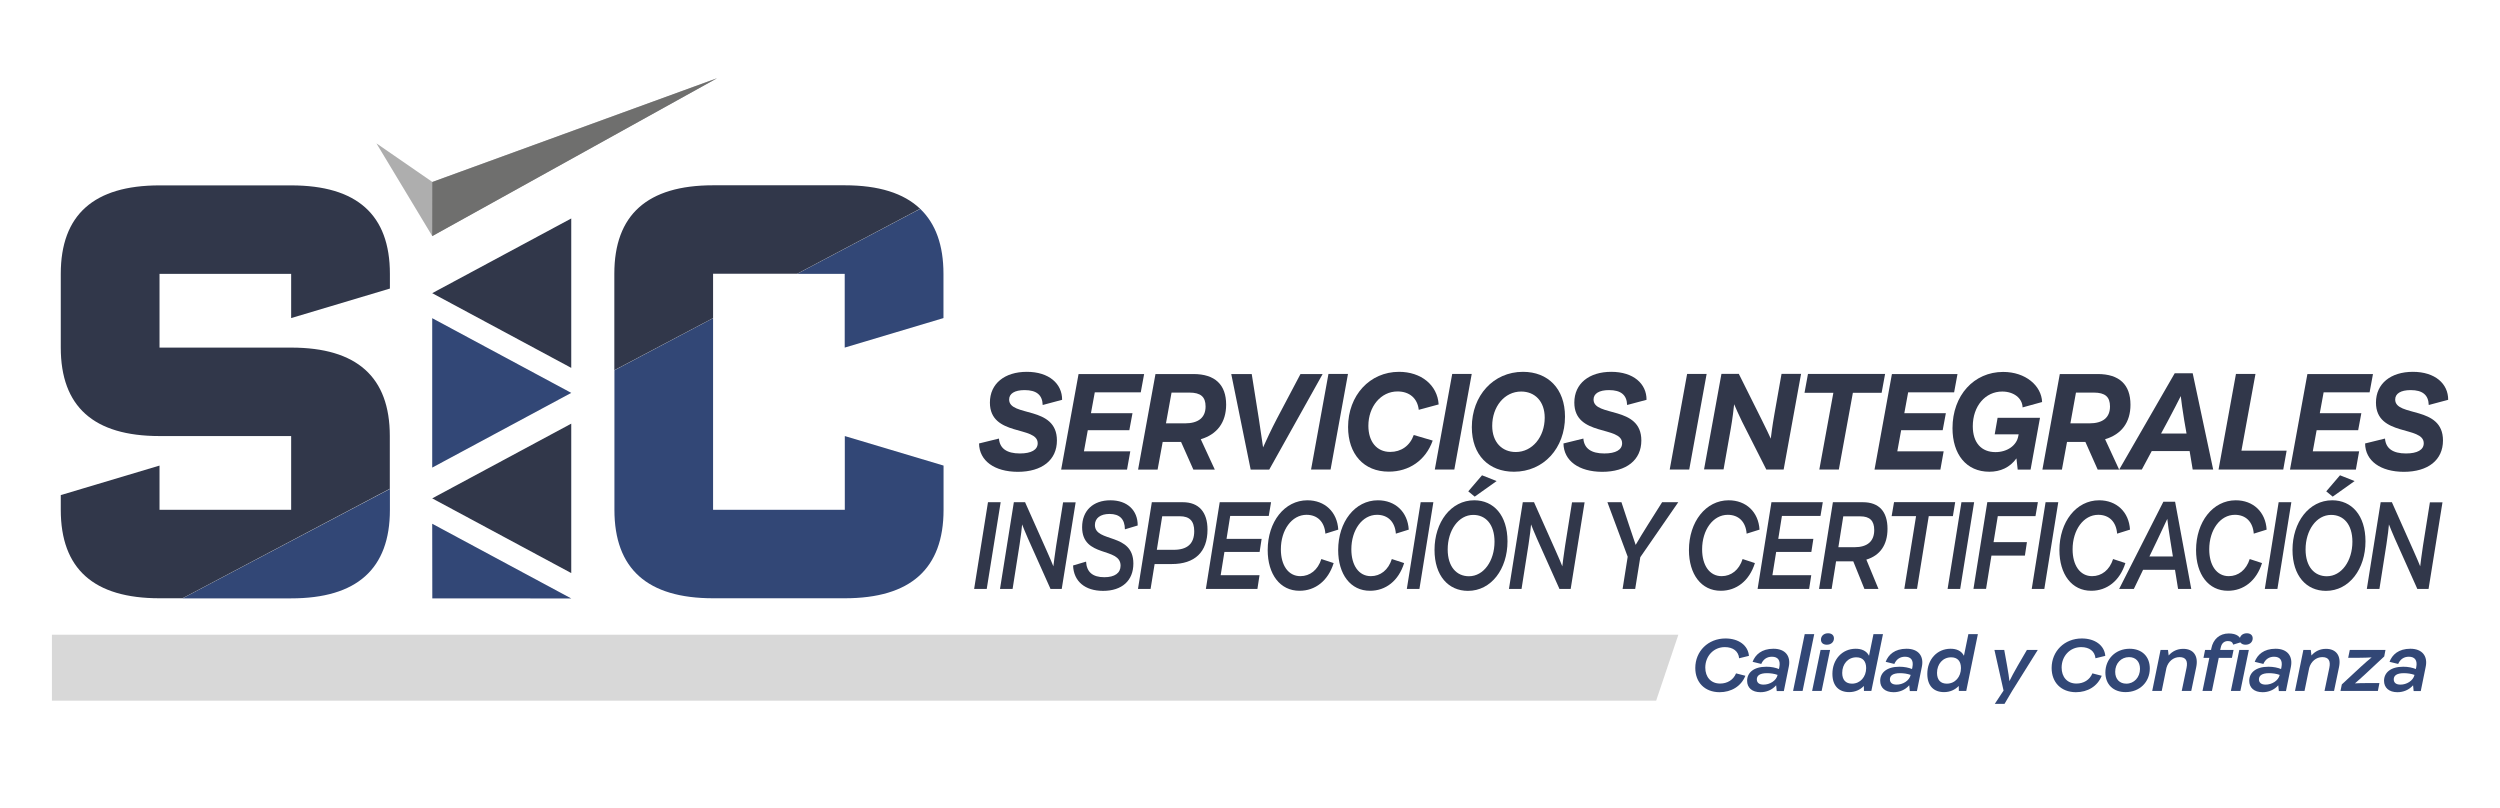 <?xml version="1.0" encoding="UTF-8"?>
<!-- Generator: Adobe Illustrator 24.3.0, SVG Export Plug-In . SVG Version: 6.00 Build 0)  -->
<svg xmlns="http://www.w3.org/2000/svg" xmlns:xlink="http://www.w3.org/1999/xlink" id="Capa_1" x="0px" y="0px" viewBox="0 0 260 84" style="enable-background:new 0 0 260 84;" xml:space="preserve">
<style type="text/css">
	.st0{fill:#324776;}
	.st1{fill:#31374A;}
	.st2{opacity:0.2;fill:#3E3E3D;}
	.st3{fill:#AEAEAE;}
	.st4{fill:#6F6F6E;}
</style>
<g>
	<g>
		<path class="st0" d="M176.31,69.47c0-1.74,1.33-3.07,3.14-3.07c1.37,0,2.35,0.72,2.44,1.81l-1.02,0.25    c-0.07-0.73-0.63-1.16-1.49-1.16c-1.17,0-2.03,0.94-2.03,2.13c0,0.98,0.58,1.66,1.54,1.66c0.75,0,1.38-0.38,1.66-1.06l0.97,0.25    c-0.44,1.1-1.47,1.71-2.69,1.71C177.28,71.98,176.31,70.96,176.31,69.47z"></path>
		<path class="st0" d="M186.03,69.36l-0.51,2.51h-0.74l-0.06-0.6c-0.43,0.49-1.02,0.72-1.63,0.72c-0.88,0-1.39-0.47-1.39-1.19    c0-0.82,0.66-1.46,2-1.46c0.52,0,0.97,0.1,1.31,0.24l0.04-0.19c0.14-0.71-0.14-1.09-0.77-1.09c-0.52,0-0.9,0.27-1.11,0.75    l-0.9-0.22c0.28-0.74,0.94-1.36,2.17-1.36C185.68,67.47,186.27,68.24,186.03,69.36z M184.87,70.19c-0.35-0.13-0.77-0.18-1.11-0.18    c-0.76,0-1.05,0.27-1.05,0.64c0,0.38,0.28,0.55,0.69,0.55C184.03,71.21,184.74,70.81,184.87,70.19z"></path>
		<path class="st0" d="M187.69,65.95h0.99l-1.21,5.91h-0.99L187.69,65.95z"></path>
		<path class="st0" d="M189.34,67.59h0.99l-0.88,4.27h-0.99L189.34,67.59z M189.38,66.52c0-0.38,0.3-0.66,0.74-0.66    c0.37,0,0.61,0.2,0.61,0.53c0,0.38-0.3,0.66-0.74,0.66C189.62,67.05,189.38,66.86,189.38,66.52z"></path>
		<path class="st0" d="M195.83,65.95l-1.21,5.91h-0.77l-0.01-0.52c-0.39,0.41-0.92,0.64-1.53,0.64c-1.06,0-1.74-0.64-1.74-1.9    c0-1.49,1.01-2.61,2.42-2.61c0.59,0,1.11,0.19,1.39,0.73l0.46-2.25H195.83z M194.08,69.48c0-0.72-0.36-1.12-1.02-1.12    c-0.87,0-1.47,0.7-1.47,1.62c0,0.72,0.36,1.12,1.02,1.12C193.47,71.1,194.08,70.39,194.08,69.48z"></path>
		<path class="st0" d="M199.87,69.36l-0.51,2.51h-0.74l-0.06-0.6c-0.43,0.49-1.02,0.72-1.63,0.72c-0.88,0-1.39-0.47-1.39-1.19    c0-0.82,0.66-1.46,2-1.46c0.52,0,0.97,0.1,1.31,0.24l0.04-0.19c0.14-0.71-0.14-1.09-0.77-1.09c-0.52,0-0.9,0.27-1.11,0.75    l-0.9-0.22c0.28-0.74,0.94-1.36,2.17-1.36C199.52,67.47,200.11,68.24,199.87,69.36z M198.71,70.19c-0.35-0.13-0.77-0.18-1.11-0.18    c-0.76,0-1.05,0.27-1.05,0.64c0,0.38,0.28,0.55,0.69,0.55C197.87,71.21,198.57,70.81,198.71,70.19z"></path>
		<path class="st0" d="M205.7,65.95l-1.21,5.91h-0.77l-0.01-0.52c-0.4,0.41-0.92,0.64-1.53,0.64c-1.06,0-1.74-0.64-1.74-1.9    c0-1.49,1.01-2.61,2.42-2.61c0.59,0,1.11,0.19,1.39,0.73l0.46-2.25H205.7z M203.94,69.48c0-0.72-0.36-1.12-1.02-1.12    c-0.87,0-1.47,0.7-1.47,1.62c0,0.72,0.36,1.12,1.02,1.12C203.34,71.1,203.94,70.39,203.94,69.48z"></path>
		<path class="st0" d="M211.93,67.59l-2.67,4.27l-0.79,1.34h-1.01l0.91-1.38l-0.95-4.23h1.02l0.3,1.66c0.12,0.64,0.2,1.23,0.24,1.59    c0.18-0.36,0.47-0.94,0.86-1.6l0.96-1.65H211.93z"></path>
		<path class="st0" d="M213.37,69.47c0-1.74,1.33-3.07,3.14-3.07c1.37,0,2.35,0.72,2.44,1.81l-1.02,0.25    c-0.07-0.73-0.63-1.16-1.49-1.16c-1.17,0-2.03,0.94-2.03,2.13c0,0.98,0.58,1.66,1.54,1.66c0.75,0,1.38-0.38,1.66-1.06l0.97,0.25    c-0.44,1.1-1.47,1.71-2.69,1.71C214.34,71.98,213.37,70.96,213.37,69.47z"></path>
		<path class="st0" d="M218.96,69.94c0-1.4,1.06-2.47,2.52-2.47c1.26,0,2.1,0.78,2.1,2.05c0,1.42-1.06,2.46-2.52,2.46    C219.8,71.98,218.96,71.2,218.96,69.94z M222.56,69.56c0-0.75-0.44-1.22-1.14-1.22c-0.83,0-1.44,0.66-1.44,1.53    c0,0.78,0.48,1.23,1.15,1.23C221.94,71.11,222.56,70.44,222.56,69.56z"></path>
		<path class="st0" d="M228.41,69.37l-0.52,2.49h-0.99l0.5-2.4c0.15-0.73-0.07-1.12-0.73-1.12c-0.65,0-1.18,0.47-1.36,1.12    l-0.49,2.4h-0.99l0.87-4.27h0.77l0.07,0.58c0.38-0.44,0.9-0.69,1.5-0.69C228.11,67.47,228.65,68.2,228.41,69.37z"></path>
		<path class="st0" d="M230.9,67.59h1.39l-0.17,0.83h-1.37l-0.71,3.44h-0.98l0.71-3.44h-0.61l0.17-0.83h0.62l0.03-0.16    c0.18-0.93,0.84-1.55,1.81-1.55c0.84,0,1.25,0.35,1.34,0.89l-0.88,0.27c-0.05-0.24-0.22-0.37-0.55-0.37    c-0.36,0-0.65,0.21-0.74,0.67L230.9,67.59z"></path>
		<path class="st0" d="M232.89,67.59h0.99l-0.88,4.27h-0.99L232.89,67.59z M232.93,66.52c0-0.38,0.3-0.66,0.74-0.66    c0.37,0,0.61,0.2,0.61,0.53c0,0.38-0.3,0.66-0.74,0.66C233.17,67.05,232.93,66.86,232.93,66.52z"></path>
		<path class="st0" d="M238.25,69.36l-0.51,2.51h-0.74l-0.06-0.6c-0.43,0.49-1.02,0.72-1.63,0.72c-0.88,0-1.39-0.47-1.39-1.19    c0-0.82,0.66-1.46,2-1.46c0.52,0,0.97,0.1,1.31,0.24l0.04-0.19c0.14-0.71-0.14-1.09-0.77-1.09c-0.52,0-0.9,0.27-1.11,0.75    l-0.9-0.22c0.28-0.74,0.94-1.36,2.17-1.36C237.89,67.47,238.48,68.24,238.25,69.36z M237.09,70.19c-0.35-0.13-0.77-0.18-1.11-0.18    c-0.76,0-1.05,0.27-1.05,0.64c0,0.38,0.28,0.55,0.69,0.55C236.24,71.21,236.95,70.81,237.09,70.19z"></path>
		<path class="st0" d="M243.26,69.37l-0.52,2.49h-0.99l0.5-2.4c0.15-0.73-0.07-1.12-0.73-1.12c-0.65,0-1.18,0.47-1.36,1.12    l-0.49,2.4h-0.99l0.87-4.27h0.77l0.07,0.58c0.38-0.44,0.9-0.69,1.5-0.69C242.96,67.47,243.5,68.2,243.26,69.37z"></path>
		<path class="st0" d="M246,70.1c-0.42,0.39-0.81,0.73-1.09,0.97c0.33-0.02,0.79-0.03,1.27-0.03h1.28l-0.16,0.82h-3.89l0.14-0.68    l1.96-1.82c0.4-0.38,0.83-0.73,1.14-0.99c-0.36,0.02-0.85,0.04-1.35,0.04h-1.09l0.17-0.82h3.71l-0.13,0.68L246,70.1z"></path>
		<path class="st0" d="M252.27,69.36l-0.51,2.51h-0.74l-0.06-0.6c-0.43,0.49-1.02,0.72-1.63,0.72c-0.88,0-1.39-0.47-1.39-1.19    c0-0.82,0.66-1.46,2-1.46c0.52,0,0.97,0.1,1.31,0.24l0.04-0.19c0.14-0.71-0.14-1.09-0.77-1.09c-0.52,0-0.9,0.27-1.11,0.75    l-0.9-0.22c0.28-0.74,0.94-1.36,2.17-1.36C251.91,67.47,252.51,68.24,252.27,69.36z M251.11,70.19c-0.35-0.13-0.77-0.18-1.11-0.18    c-0.76,0-1.05,0.27-1.05,0.64c0,0.38,0.28,0.55,0.69,0.55C250.27,71.21,250.97,70.81,251.11,70.19z"></path>
	</g>
	<g>
		<g>
			<g>
				<g>
					<path class="st1" d="M102.75,52.23h1.32l-1.45,9.02h-1.31L102.75,52.23z"></path>
					<path class="st1" d="M111.87,52.23l-1.45,9.02h-1.18v-0.03l-2.33-5.21c-0.27-0.61-0.51-1.21-0.61-1.47       c-0.03,0.36-0.12,1.18-0.26,2.07l-0.73,4.64H104l1.44-9.02h1.18v0.03l2.22,4.98c0.34,0.76,0.62,1.42,0.71,1.66       c0.04-0.3,0.13-1.13,0.29-2.14l0.72-4.52H111.87z"></path>
					<path class="st1" d="M111.6,58.81l1.35-0.4c0.06,1.08,0.68,1.62,1.9,1.62c1.09,0,1.69-0.44,1.69-1.2c0-1.97-4-0.78-4-4       c0-1.73,1.15-2.8,2.94-2.8c1.77,0,2.85,1.05,2.84,2.62l-1.33,0.4c-0.01-1.06-0.54-1.6-1.6-1.6c-0.95,0-1.52,0.44-1.52,1.15       c0,1.87,4,0.76,4,4.01c0,1.77-1.18,2.84-3.15,2.84C112.84,61.45,111.66,60.46,111.6,58.81z"></path>
					<path class="st1" d="M125.58,55.08c0,2.34-1.33,3.58-3.71,3.58h-1.79l-0.42,2.59h-1.31l1.44-9.02h3.22       C124.69,52.23,125.58,53.27,125.58,55.08z M124.2,55.24c0-1.05-0.48-1.55-1.5-1.55h-1.83l-0.56,3.49h1.72       C123.48,57.19,124.2,56.55,124.2,55.24z"></path>
					<path class="st1" d="M127.94,53.66l-0.38,2.38h3.65L131,57.4h-3.66l-0.39,2.42h4.04l-0.22,1.43h-5.36l1.44-9.02h5.34       l-0.24,1.43H127.94z"></path>
					<path class="st1" d="M131.84,57.21c0-2.94,1.75-5.18,4.13-5.18c1.81,0,3.1,1.21,3.21,3.05l-1.34,0.42       c-0.09-1.23-0.83-1.96-1.96-1.96c-1.54,0-2.67,1.58-2.67,3.59c0,1.66,0.77,2.79,2.03,2.79c0.99,0,1.82-0.64,2.18-1.78       l1.28,0.42c-0.58,1.86-1.93,2.88-3.54,2.88C133.13,61.45,131.84,59.73,131.84,57.21z"></path>
					<path class="st1" d="M139.17,57.21c0-2.94,1.75-5.18,4.13-5.18c1.81,0,3.1,1.21,3.21,3.05l-1.34,0.42       c-0.09-1.23-0.83-1.96-1.96-1.96c-1.54,0-2.67,1.58-2.67,3.59c0,1.66,0.77,2.79,2.03,2.79c0.99,0,1.82-0.64,2.18-1.78       l1.28,0.42c-0.58,1.86-1.93,2.88-3.54,2.88C140.46,61.45,139.17,59.73,139.17,57.21z"></path>
					<path class="st1" d="M147.75,52.23h1.32l-1.45,9.02h-1.31L147.75,52.23z"></path>
					<path class="st1" d="M149.19,57.19c0-2.88,1.71-5.16,4.13-5.16c2.02,0,3.46,1.56,3.46,4.27c0,2.88-1.69,5.15-4.11,5.15       C150.64,61.45,149.19,59.89,149.19,57.19z M155.43,56.34c0-1.81-0.92-2.79-2.21-2.79c-1.54,0-2.66,1.61-2.66,3.59       c0,1.81,0.93,2.79,2.21,2.79C154.31,59.93,155.43,58.32,155.43,56.34z M152.7,51.1l1.43-1.67l1.52,0.6l-2.28,1.62L152.7,51.1z"></path>
					<path class="st1" d="M164.8,52.23l-1.45,9.02h-1.18v-0.03l-2.33-5.21c-0.27-0.61-0.51-1.21-0.61-1.47       c-0.03,0.36-0.12,1.18-0.26,2.07l-0.73,4.64h-1.31l1.44-9.02h1.18v0.03l2.22,4.98c0.34,0.76,0.62,1.42,0.71,1.66       c0.04-0.3,0.13-1.13,0.29-2.14l0.72-4.52H164.8z"></path>
					<path class="st1" d="M170.59,57.95l-0.53,3.3h-1.31l0.53-3.35l-2.11-5.67h1.46l0.77,2.33c0.24,0.74,0.51,1.53,0.71,2.11       c0.33-0.57,0.81-1.37,1.28-2.11l1.47-2.33h1.68L170.59,57.95z"></path>
					<path class="st1" d="M175.65,57.21c0-2.94,1.75-5.18,4.13-5.18c1.81,0,3.1,1.21,3.21,3.05l-1.34,0.42       c-0.09-1.23-0.83-1.96-1.96-1.96c-1.54,0-2.67,1.58-2.67,3.59c0,1.66,0.77,2.79,2.03,2.79c0.99,0,1.82-0.64,2.18-1.78       l1.28,0.42c-0.58,1.86-1.93,2.88-3.54,2.88C176.94,61.45,175.65,59.73,175.65,57.21z"></path>
					<path class="st1" d="M185.32,53.66l-0.38,2.38h3.65l-0.21,1.36h-3.66l-0.39,2.42h4.04l-0.22,1.43h-5.36l1.44-9.02h5.34       l-0.24,1.43H185.32z"></path>
					<path class="st1" d="M194.1,58.2l1.26,3.05h-1.46l-1.16-2.87h-0.11h-1.68l-0.46,2.87h-1.31l1.44-9.02h3.12       c1.68,0,2.56,0.97,2.56,2.77C196.3,56.66,195.53,57.77,194.1,58.2z M194.92,55.12c0-0.97-0.47-1.42-1.45-1.42h-1.77l-0.51,3.21       h1.67C194.21,56.91,194.92,56.3,194.92,55.12z"></path>
					<path class="st1" d="M203.1,53.68h-2.51l-1.22,7.56h-1.32l1.22-7.56h-2.54l0.25-1.46h6.36L203.1,53.68z"></path>
					<path class="st1" d="M203.99,52.23h1.32l-1.45,9.02h-1.31L203.99,52.23z"></path>
					<path class="st1" d="M207.77,53.68l-0.44,2.7h3.47l-0.21,1.4h-3.48l-0.56,3.46h-1.31l1.44-9.02h5.26l-0.25,1.46H207.77z"></path>
					<path class="st1" d="M212.74,52.23h1.32l-1.45,9.02h-1.31L212.74,52.23z"></path>
					<path class="st1" d="M214.18,57.21c0-2.94,1.75-5.18,4.13-5.18c1.81,0,3.1,1.21,3.21,3.05l-1.34,0.42       c-0.09-1.23-0.83-1.96-1.96-1.96c-1.54,0-2.67,1.58-2.67,3.59c0,1.66,0.77,2.79,2.03,2.79c0.99,0,1.82-0.64,2.18-1.78       l1.28,0.42c-0.58,1.86-1.93,2.88-3.54,2.88C215.47,61.45,214.18,59.73,214.18,57.21z"></path>
					<path class="st1" d="M226.2,59.26h-3.32l-0.96,1.99h-1.53l4.6-9.07h1.22l1.68,9.07h-1.37L226.2,59.26z M225.98,57.87       l-0.26-1.62c-0.16-0.98-0.27-1.84-0.32-2.29c-0.21,0.45-0.61,1.31-1.08,2.29l-0.78,1.62H225.98z"></path>
					<path class="st1" d="M228.39,57.21c0-2.94,1.75-5.18,4.13-5.18c1.81,0,3.1,1.21,3.21,3.05l-1.34,0.42       c-0.09-1.23-0.83-1.96-1.96-1.96c-1.54,0-2.67,1.58-2.67,3.59c0,1.66,0.77,2.79,2.03,2.79c0.99,0,1.82-0.64,2.18-1.78       l1.28,0.42c-0.58,1.86-1.93,2.88-3.54,2.88C229.68,61.45,228.39,59.73,228.39,57.21z"></path>
					<path class="st1" d="M236.98,52.23h1.32l-1.45,9.02h-1.31L236.98,52.23z"></path>
					<path class="st1" d="M238.42,57.19c0-2.88,1.71-5.16,4.13-5.16c2.02,0,3.46,1.56,3.46,4.27c0,2.88-1.69,5.15-4.11,5.15       C239.87,61.45,238.42,59.89,238.42,57.19z M244.65,56.34c0-1.81-0.92-2.79-2.21-2.79c-1.54,0-2.66,1.61-2.66,3.59       c0,1.81,0.93,2.79,2.21,2.79C243.53,59.93,244.65,58.32,244.65,56.34z M241.93,51.1l1.43-1.67l1.52,0.6l-2.28,1.62L241.93,51.1       z"></path>
					<path class="st1" d="M254.02,52.23l-1.45,9.02h-1.18v-0.03l-2.33-5.21c-0.27-0.61-0.51-1.21-0.61-1.47       c-0.03,0.36-0.12,1.18-0.26,2.07l-0.73,4.64h-1.31l1.44-9.02h1.18v0.03l2.22,4.98c0.34,0.76,0.62,1.42,0.71,1.66       c0.04-0.3,0.13-1.13,0.29-2.14l0.72-4.52H254.02z"></path>
				</g>
			</g>
		</g>
		<g>
			<path class="st1" d="M101.82,46.12l2.07-0.51c0.08,1.03,0.82,1.55,2.18,1.55c1.19,0,1.85-0.38,1.85-1.06     c0-1.85-4.97-0.66-4.97-4.23c0-1.98,1.54-3.2,3.84-3.2c2.31,0,3.68,1.24,3.67,2.91l-2.02,0.54c-0.03-1.04-0.64-1.55-1.88-1.55     c-1.03,0-1.61,0.36-1.61,0.98c0,1.85,4.97,0.59,4.97,4.26c0,2.02-1.53,3.26-4.08,3.26C103.43,49.06,101.85,47.93,101.82,46.12z"></path>
			<path class="st1" d="M113.86,40.79l-0.4,2.18h4.32l-0.33,1.77h-4.32l-0.4,2.2h4.82l-0.34,1.9h-6.85l1.81-9.94h6.82l-0.35,1.9     H113.86z"></path>
			<path class="st1" d="M124.88,45.68l1.46,3.16h-2.23l-1.28-2.88h-1.91l-0.53,2.88h-2.03l1.81-9.94h3.94     c2.26,0,3.41,1.11,3.41,3.19C127.51,43.93,126.59,45.17,124.88,45.68z M125.38,42.27c0-1-0.51-1.44-1.68-1.44h-1.86l-0.58,3.2     h1.96C124.65,44.03,125.38,43.42,125.38,42.27z"></path>
			<path class="st1" d="M137.56,38.89L132,48.84h-1.93l-2.02-9.94h2.13l0.74,4.66c0.16,1.04,0.34,2.27,0.44,2.97     c0.31-0.7,0.88-1.92,1.43-2.97l2.46-4.66H137.56z"></path>
			<path class="st1" d="M138.16,38.89h2.03l-1.81,9.94h-2.03L138.16,38.89z"></path>
			<path class="st1" d="M140.2,44.41c0-3.28,2.25-5.74,5.3-5.74c2.28,0,3.99,1.36,4.12,3.39l-2.07,0.56     c-0.13-1.18-0.95-1.91-2.21-1.91c-1.73,0-3.03,1.57-3.03,3.57c0,1.65,0.87,2.72,2.27,2.72c1.13,0,2.05-0.63,2.45-1.76l1.97,0.58     c-0.73,2.06-2.46,3.23-4.56,3.23C141.83,49.06,140.2,47.22,140.2,44.41z"></path>
			<path class="st1" d="M151.03,38.89h2.03l-1.81,9.94h-2.03L151.03,38.89z"></path>
			<path class="st1" d="M153.07,44.43c0-3.27,2.23-5.76,5.32-5.76c2.59,0,4.37,1.74,4.37,4.66c0,3.27-2.21,5.73-5.31,5.73     C154.85,49.06,153.07,47.34,153.07,44.43z M160.65,43.44c0-1.7-1.02-2.72-2.45-2.72c-1.74,0-3.01,1.58-3.01,3.57     c0,1.7,1.02,2.72,2.45,2.72C159.37,47.01,160.65,45.43,160.65,43.44z"></path>
			<path class="st1" d="M162.6,46.12l2.07-0.51c0.08,1.03,0.82,1.55,2.18,1.55c1.19,0,1.85-0.38,1.85-1.06     c0-1.85-4.97-0.66-4.97-4.23c0-1.98,1.54-3.2,3.84-3.2c2.31,0,3.68,1.24,3.67,2.91l-2.02,0.54c-0.03-1.04-0.64-1.55-1.88-1.55     c-1.03,0-1.61,0.36-1.61,0.98c0,1.85,4.97,0.59,4.97,4.26c0,2.02-1.53,3.26-4.08,3.26C164.21,49.06,162.63,47.93,162.6,46.12z"></path>
			<path class="st1" d="M175.46,38.89h2.03l-1.81,9.94h-2.03L175.46,38.89z"></path>
			<path class="st1" d="M187.31,38.89l-1.81,9.94h-1.82v-0.03l-2.51-4.96c-0.36-0.74-0.68-1.46-0.82-1.8     c-0.05,0.47-0.16,1.47-0.35,2.54l-0.75,4.24h-2.03l1.81-9.94h1.82v0.03l2.38,4.77c0.45,0.88,0.8,1.66,0.93,1.94     c0.04-0.34,0.16-1.32,0.38-2.56l0.74-4.18H187.31z"></path>
			<path class="st1" d="M195.69,40.85h-2.99l-1.46,7.98h-2.03l1.46-7.98h-3l0.36-1.96h8.02L195.69,40.85z"></path>
			<path class="st1" d="M198.45,40.79l-0.4,2.18h4.32l-0.33,1.77h-4.32l-0.4,2.2h4.82l-0.34,1.9h-6.85l1.81-9.94h6.82l-0.35,1.9     H198.45z"></path>
			<path class="st1" d="M211.18,48.84h-1.34l-0.13-1.17c-0.68,0.95-1.67,1.39-2.82,1.39c-2.39,0-3.83-1.81-3.83-4.53     c0-3.41,2.23-5.85,5.27-5.85c2.33,0,3.98,1.43,4.05,3.13l-2.03,0.56c-0.03-0.98-0.94-1.65-2.12-1.65c-1.76,0-3.06,1.52-3.06,3.61     c0,1.72,0.9,2.69,2.36,2.69c1.22,0,2.2-0.69,2.37-1.66l0.04-0.19h-2.49l0.3-1.72h4.41L211.18,48.84z"></path>
			<path class="st1" d="M218.93,45.68l1.46,3.16h-2.23l-1.28-2.88h-1.91l-0.53,2.88h-2.03l1.81-9.94h3.94     c2.26,0,3.41,1.11,3.41,3.19C221.57,43.93,220.64,45.17,218.93,45.68z M219.44,42.27c0-1-0.51-1.44-1.68-1.44h-1.86l-0.58,3.2     h1.96C218.71,44.03,219.44,43.42,219.44,42.27z"></path>
			<path class="st1" d="M227.72,46.91h-3.94l-1.03,1.92h-2.35l5.77-10.01h1.87l2.13,10.01h-2.13L227.72,46.91z M227.4,45.09     l-0.24-1.37c-0.18-1.06-0.3-2.02-0.36-2.53c-0.26,0.51-0.74,1.47-1.31,2.53l-0.74,1.37H227.4z"></path>
			<path class="st1" d="M237.81,46.87l-0.35,1.96h-6.73l1.81-9.94h2.03l-1.46,7.98H237.81z"></path>
			<path class="st1" d="M241.66,40.79l-0.4,2.18h4.32l-0.33,1.77h-4.32l-0.4,2.2h4.82l-0.34,1.9h-6.85l1.81-9.94h6.82l-0.35,1.9     H241.66z"></path>
			<path class="st1" d="M245.97,46.12l2.07-0.51c0.08,1.03,0.82,1.55,2.18,1.55c1.19,0,1.85-0.38,1.85-1.06     c0-1.85-4.97-0.66-4.97-4.23c0-1.98,1.54-3.2,3.84-3.2c2.31,0,3.68,1.24,3.67,2.91l-2.02,0.54c-0.03-1.04-0.64-1.55-1.88-1.55     c-1.03,0-1.61,0.36-1.61,0.98c0,1.85,4.97,0.59,4.97,4.26c0,2.02-1.53,3.26-4.08,3.26C247.57,49.06,245.99,47.93,245.97,46.12z"></path>
		</g>
	</g>
	<polygon class="st2" points="174.55,66.01 5.4,66.01 5.4,72.87 172.24,72.87  "></polygon>
	<g>
		<g>
			<polygon class="st1" points="44.95,30.49 59.41,22.72 59.41,38.26    "></polygon>
			<polygon class="st0" points="59.41,40.86 44.95,48.63 44.95,33.09    "></polygon>
			<polygon class="st1" points="44.95,51.83 59.41,44.06 59.41,59.6    "></polygon>
			<polygon class="st0" points="59.41,62.24 44.96,62.23 44.95,54.47    "></polygon>
		</g>
		<polygon class="st3" points="39.15,14.91 44.95,24.54 74.57,8.13 44.96,18.92   "></polygon>
		<polygon class="st4" points="44.95,24.56 74.57,8.14 44.96,18.93   "></polygon>
		<g>
			<path class="st0" d="M30.28,62.23c6.84,0,10.27-3.07,10.27-9.2v-2.18L18.98,62.23H30.28z"></path>
			<path class="st0" d="M82.9,28.48h4.95v7.67l10.27-3.07v-4.6c0-2.98-0.81-5.22-2.42-6.76L82.9,28.48z"></path>
			<path class="st0" d="M63.9,53.02c0,6.14,3.42,9.2,10.27,9.2h13.69c6.84,0,10.27-3.07,10.27-9.2v-4.6l-10.27-3.07v7.67H74.16     V33.09L63.9,38.51V53.02z"></path>
		</g>
		<path class="st1" d="M30.28,36.15H16.59v-7.67h13.69v4.6l10.27-3.07v-1.53c0-6.14-3.42-9.2-10.27-9.2H16.59    c-6.84,0-10.27,3.07-10.27,9.2v7.67c0,6.14,3.42,9.2,10.27,9.2h13.69v7.67H16.59v-4.6L6.32,51.49v1.53c0,6.14,3.42,9.2,10.27,9.2    h2.39l21.56-11.39v-5.49C40.54,39.21,37.12,36.15,30.28,36.15z"></path>
		<path class="st1" d="M87.85,19.27H74.16c-6.84,0-10.27,3.07-10.27,9.2v10.03l10.27-5.42v-4.61h8.74l12.79-6.76    C93.99,20.09,91.38,19.27,87.85,19.27z"></path>
	</g>
</g>
</svg>
